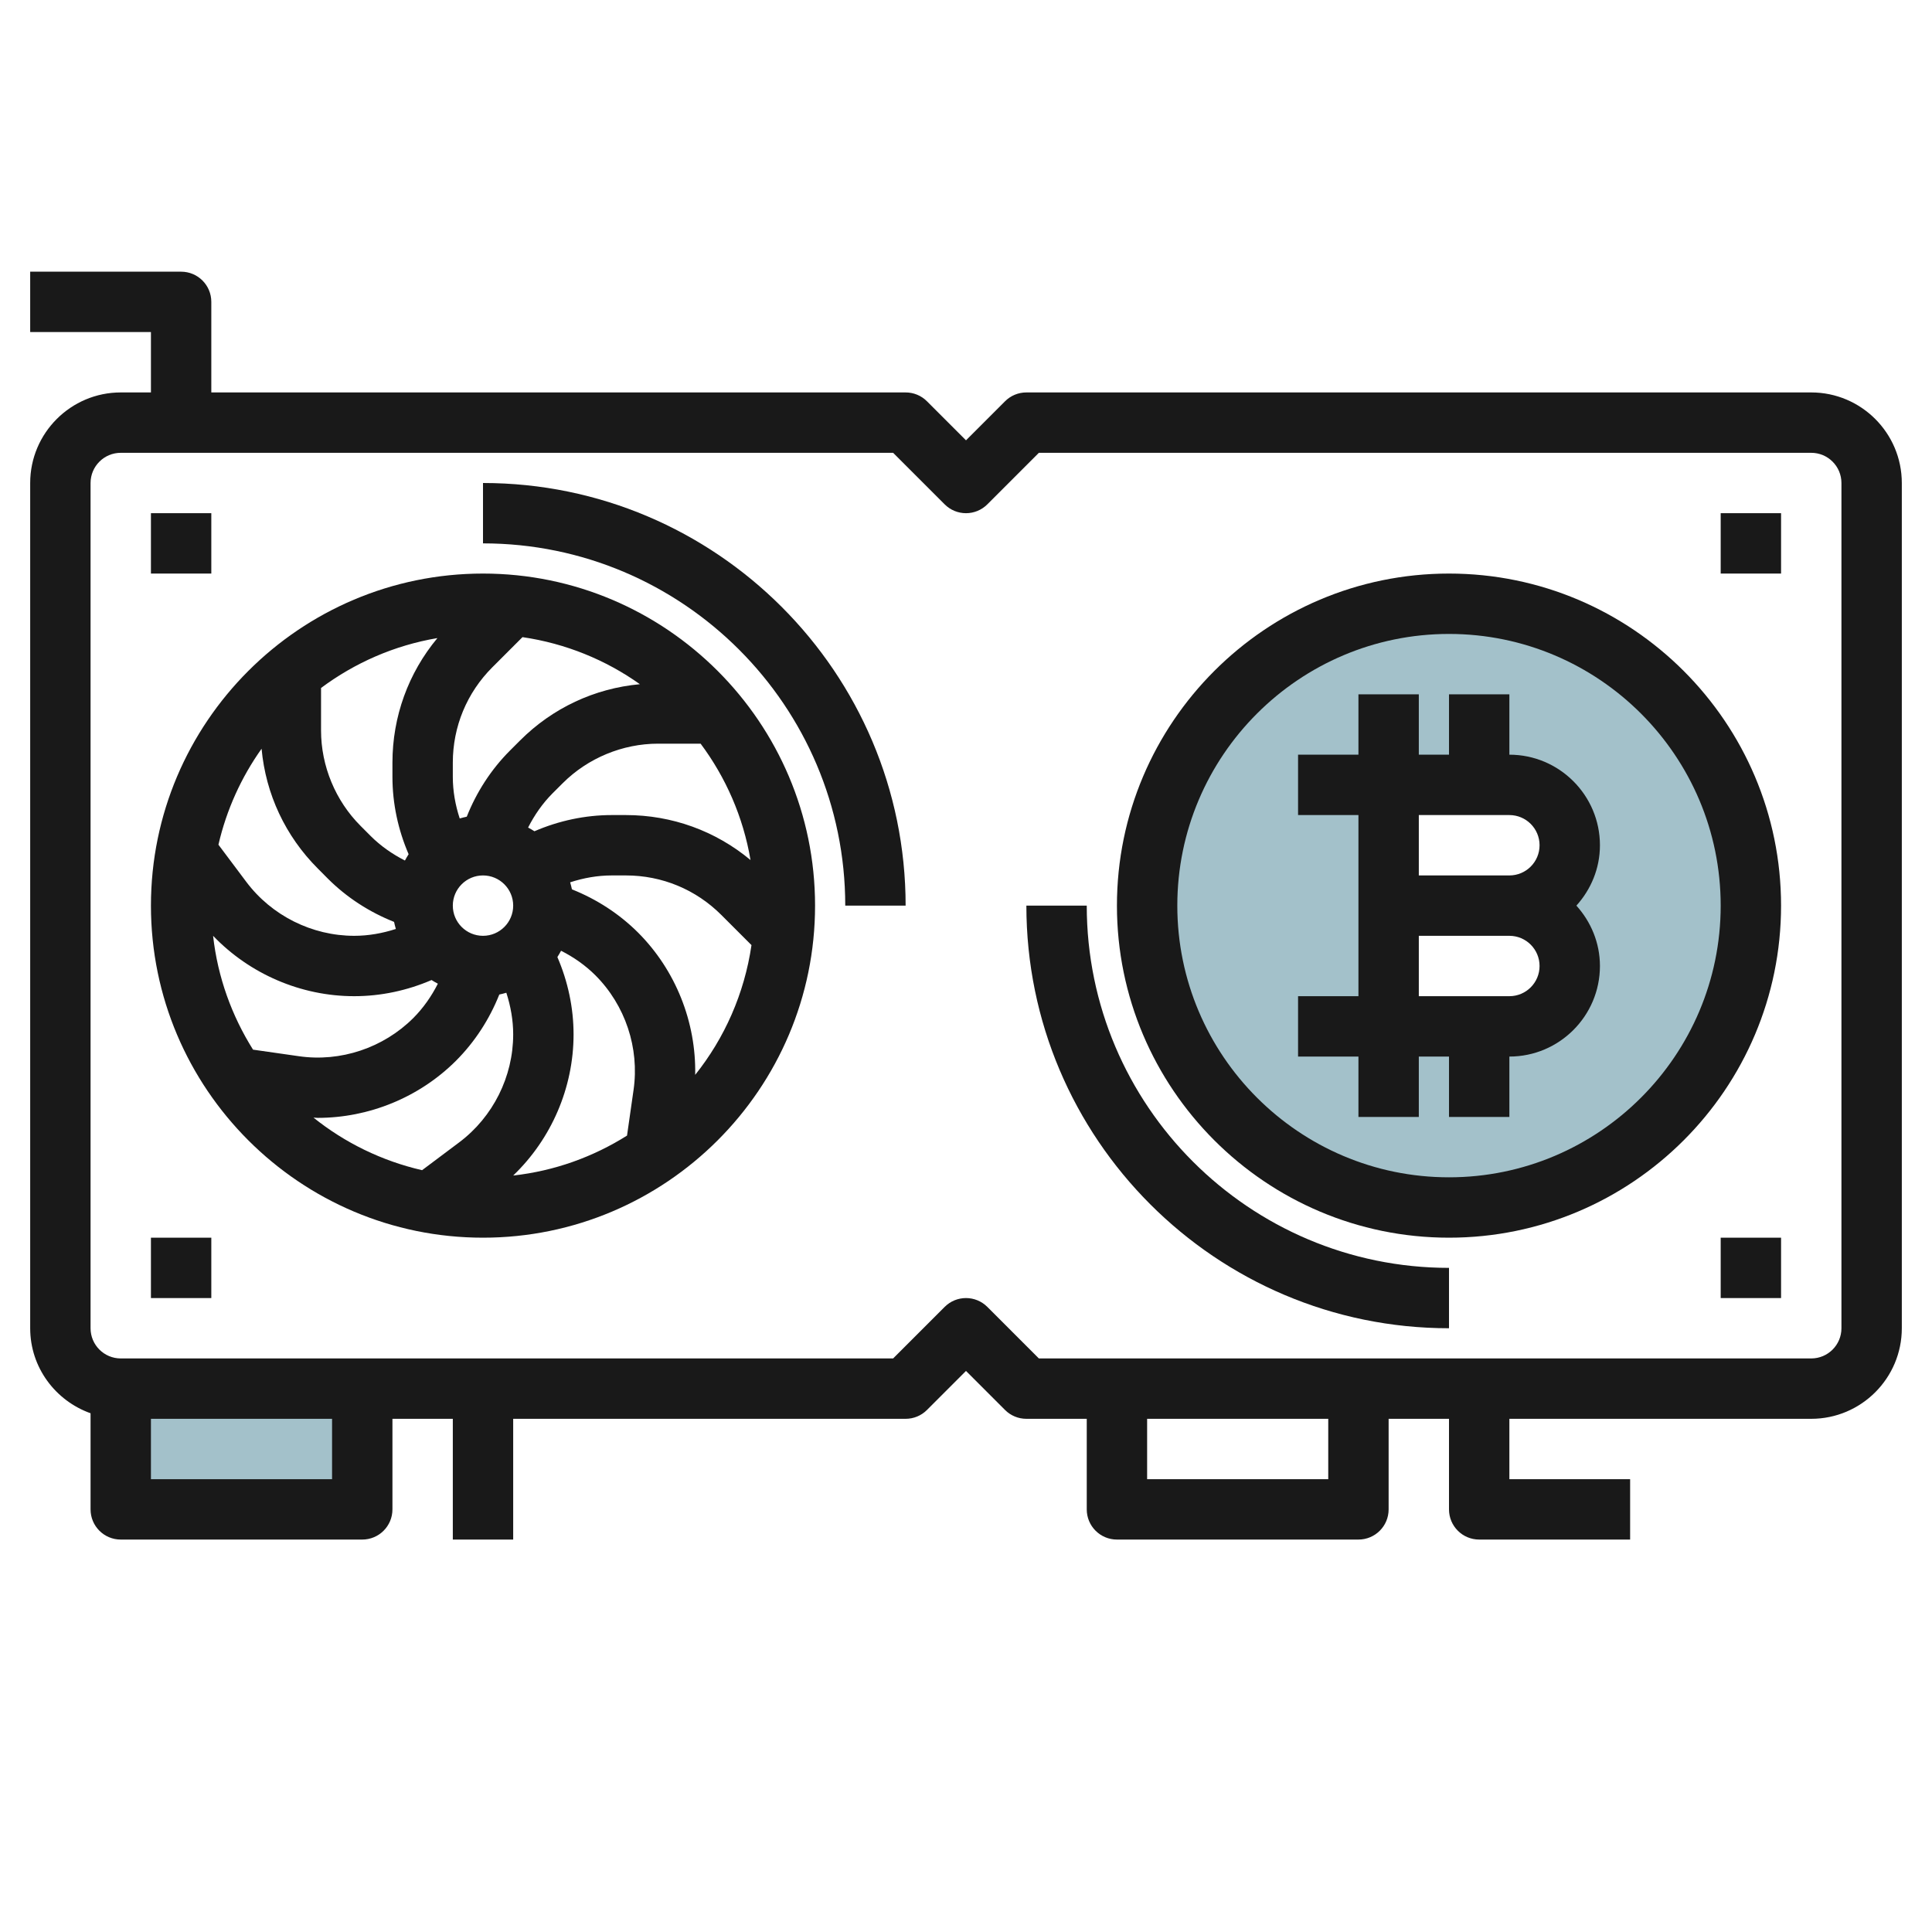 <svg id="Layer_3" enable-background="new 0 0 64 64" height="512" viewBox="0 0 64 64" width="512" xmlns="http://www.w3.org/2000/svg"><g><path d="m48 20c-5.523 0-10 4.477-10 10s4.477 10 10 10 10-4.477 10-10-4.477-10-10-10zm4 12c0 1.105-.895 2-2 2h-4v-4-4h4c1.105 0 2 .895 2 2s-.895 2-2 2c1.105 0 2 .895 2 2z" fill="#a3c1ca"/><path d="m4 46v4h8v-4" fill="#a3c1ca"/><g fill="#191919"><path d="m60 13h-26c-.266 0-.52.105-.707.293l-1.293 1.293-1.293-1.293c-.187-.188-.441-.293-.707-.293h-23v-3c0-.553-.447-1-1-1h-5v2h4v2h-1c-1.654 0-3 1.346-3 3v28c0 1.302.839 2.402 2 2.816v3.184c0 .553.447 1 1 1h8c.553 0 1-.447 1-1v-3h2v4h2v-4h13c.266 0 .52-.105.707-.293l1.293-1.293 1.293 1.293c.187.188.441.293.707.293h2v3c0 .553.447 1 1 1h8c.553 0 1-.447 1-1v-3h2v3c0 .553.447 1 1 1h5v-2h-4v-2h10c1.654 0 3-1.346 3-3v-28c0-1.654-1.346-3-3-3zm-49 36h-6v-2h6zm33 0h-6v-2h6zm17-5c0 .552-.448 1-1 1h-25.586l-1.707-1.707c-.391-.391-1.023-.391-1.414 0l-1.707 1.707h-25.586c-.552 0-1-.448-1-1v-28c0-.552.448-1 1-1h25.586l1.707 1.707c.391.391 1.023.391 1.414 0l1.707-1.707h25.586c.552 0 1 .448 1 1z"/><path d="m57 17h2v2h-2z"/><path d="m57 41h2v2h-2z"/><path d="m5 17h2v2h-2z"/><path d="m5 41h2v2h-2z"/><path d="m50 25v-2h-2v2h-1v-2h-2v2h-2v2h2v6h-2v2h2v2h2v-2h1v2h2v-2c1.654 0 3-1.346 3-3 0-.771-.301-1.468-.78-2 .48-.532.78-1.229.78-2 0-1.654-1.346-3-3-3zm0 2c.552 0 1 .448 1 1s-.448 1-1 1h-3v-2zm0 6h-3v-2h3c.552 0 1 .448 1 1s-.448 1-1 1z"/><path d="m48 19c-6.065 0-11 4.935-11 11s4.935 11 11 11 11-4.935 11-11-4.935-11-11-11zm0 20c-4.963 0-9-4.037-9-9s4.037-9 9-9 9 4.037 9 9-4.037 9-9 9z"/><path d="m16 19c-6.065 0-11 4.935-11 11s4.935 11 11 11 11-4.935 11-11-4.935-11-11-11zm3.724 13.309c.989.99 1.462 2.407 1.264 3.792l-.217 1.517c-1.118.703-2.396 1.171-3.771 1.323 1.264-1.212 2-2.909 2-4.675 0-.882-.187-1.754-.536-2.562.046-.066.081-.139.122-.209.417.211.804.481 1.138.814zm-12.665-1.309c1.212 1.264 2.909 2 4.675 2 .883 0 1.755-.187 2.562-.535.066.046.139.081.209.121-.212.417-.481.804-.814 1.138-.99.988-2.411 1.465-3.792 1.264l-1.517-.217c-.702-1.118-1.17-2.396-1.323-3.771zm5.218-3.308-.332-.333c-.832-.832-1.31-1.983-1.31-3.16v-1.409c1.116-.832 2.427-1.411 3.855-1.653-.964 1.158-1.49 2.602-1.49 4.129v.469c0 .883.188 1.755.536 2.562-.046.066-.081.139-.122.209-.417-.212-.804-.481-1.137-.814zm4.723 2.308c0 .552-.448 1-1 1s-1-.448-1-1 .448-1 1-1 1 .448 1 1zm-.105-5.138c-.625.625-1.109 1.375-1.433 2.192-.08.015-.156.038-.233.059-.146-.444-.229-.908-.229-1.379v-.469c0-1.194.465-2.316 1.309-3.16l.999-.999c1.434.21 2.757.755 3.889 1.559-1.5.138-2.893.787-3.97 1.865zm-6.375 12.169c1.703 0 3.368-.677 4.587-1.894.624-.626 1.108-1.375 1.433-2.192.08-.015.156-.038.233-.059.144.446.227.91.227 1.38 0 1.398-.668 2.735-1.787 3.575l-1.231.923c-1.337-.308-2.561-.911-3.598-1.742.045.001.091.009.136.009zm7.184-9.495c-.066-.046-.139-.081-.21-.122.212-.417.481-.804.813-1.137l.333-.332c.832-.832 1.983-1.31 3.16-1.31h1.409c.832 1.116 1.411 2.427 1.653 3.855-1.157-.964-2.601-1.49-4.128-1.49h-.469c-.883 0-1.754.188-2.561.536zm-9.039-2.733c.138 1.5.787 2.893 1.865 3.97l.332.334c.626.625 1.376 1.108 2.192 1.432.015.08.038.156.059.234-.444.144-.908.227-1.379.227-1.398 0-2.735-.668-3.575-1.787l-.923-1.231c.268-1.162.759-2.236 1.429-3.179zm14.364 10.803c.034-1.747-.645-3.464-1.891-4.712-.626-.624-1.375-1.108-2.192-1.433-.015-.08-.038-.155-.059-.233.444-.145.908-.228 1.379-.228h.469c1.194 0 2.316.465 3.16 1.309l.999.999c-.236 1.609-.893 3.082-1.865 4.298z"/><path d="m16 16v2c6.617 0 12 5.383 12 12h2c0-7.72-6.28-14-14-14z"/><path d="m36 30h-2c0 7.72 6.28 14 14 14v-2c-6.617 0-12-5.383-12-12z"/></g></g></svg>